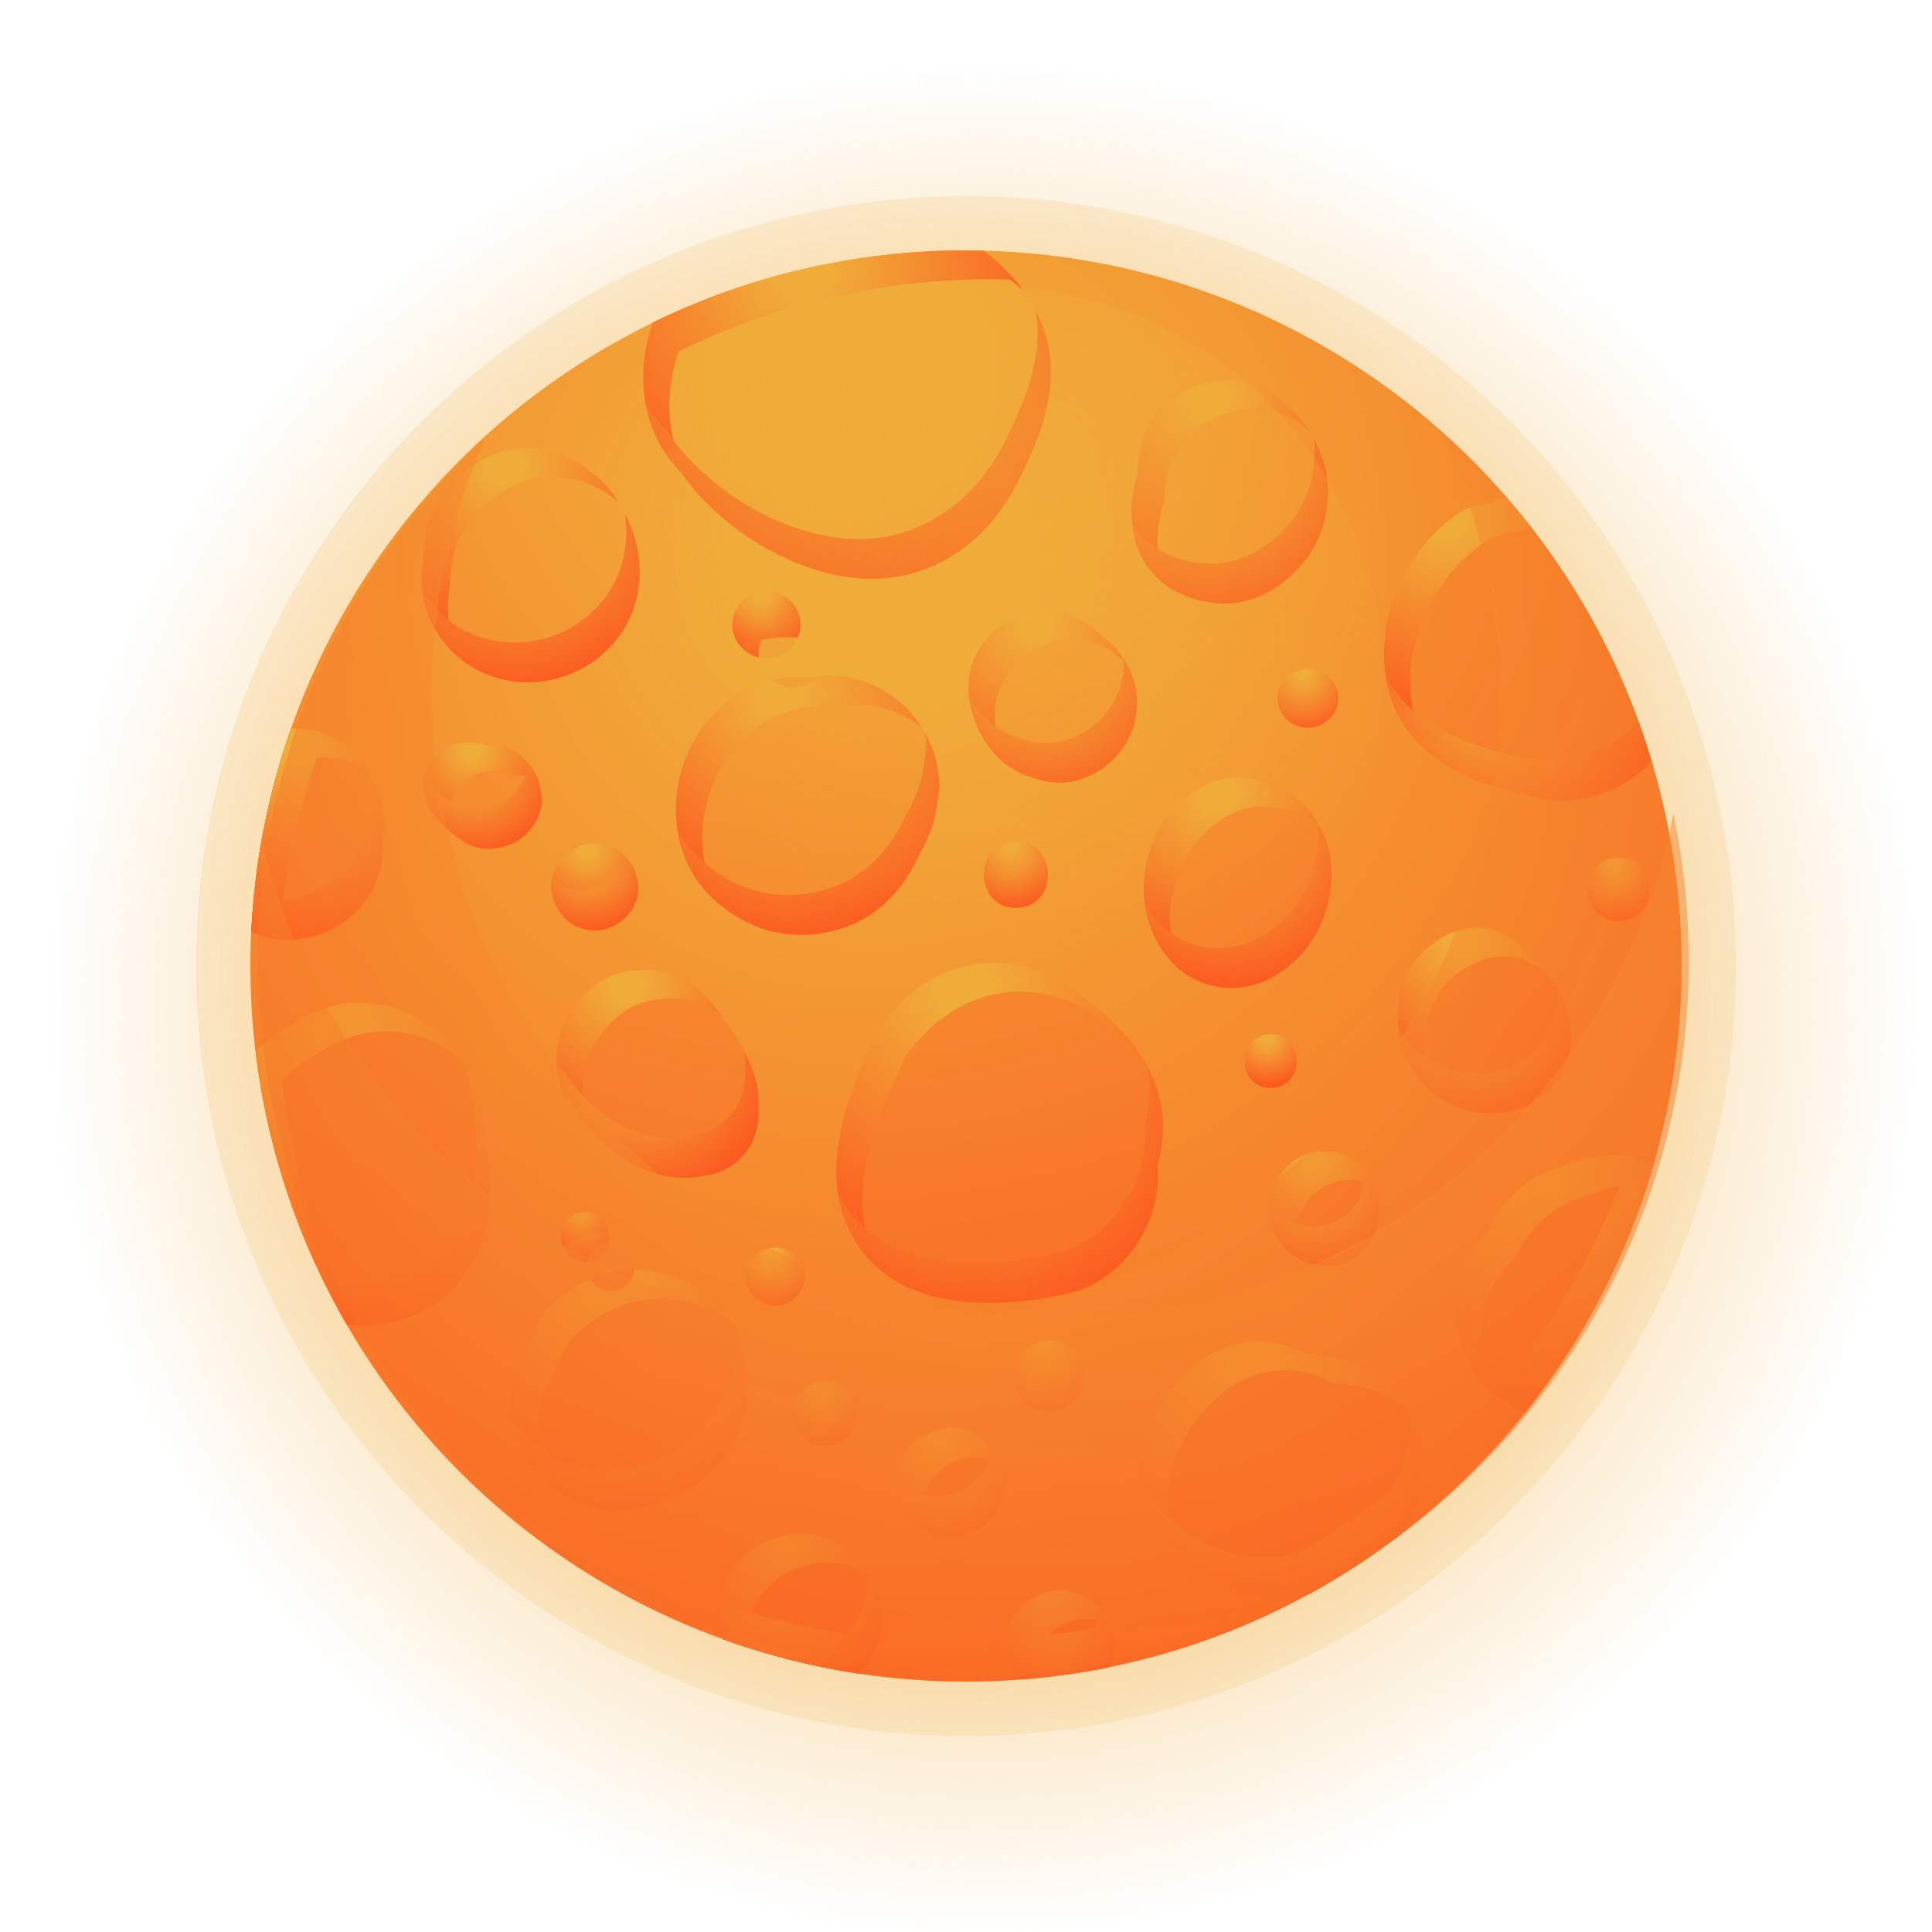 <?xml version="1.0" encoding="UTF-8"?>
<svg xmlns="http://www.w3.org/2000/svg" xmlns:xlink="http://www.w3.org/1999/xlink" viewBox="0 0 259.23 259.23">
  <defs>
    <radialGradient id="radial-gradient" cx="132" cy="134.2" fx="132" fy="134.2" r="147.26" gradientUnits="userSpaceOnUse">
      <stop offset=".08" stop-color="#f0ac39"/>
      <stop offset=".85" stop-color="#f0ac39" stop-opacity="0"/>
    </radialGradient>
    <radialGradient id="radial-gradient-2" cx="126.93" cy="128.69" fx="126.93" fy="128.69" r="166.21" gradientTransform="translate(237.1 -18.87) rotate(80.9)" xlink:href="#radial-gradient"/>
    <radialGradient id="radial-gradient-3" cx="117.13" cy="74.66" fx="117.13" fy="74.66" r="217.19" gradientUnits="userSpaceOnUse">
      <stop offset=".08" stop-color="#f0ac39"/>
      <stop offset="1" stop-color="#ff491b"/>
    </radialGradient>
    <radialGradient id="radial-gradient-4" cx="113.11" cy="49.47" fx="113.11" fy="49.47" r="200.26" xlink:href="#radial-gradient-3"/>
    <radialGradient id="radial-gradient-5" cx="140.02" cy="180.59" fx="140.02" fy="180.59" r="9.84" xlink:href="#radial-gradient-3"/>
    <radialGradient id="radial-gradient-6" cx="84.01" cy="132.08" fx="84.01" fy="132.08" r="24.55" xlink:href="#radial-gradient-3"/>
    <radialGradient id="radial-gradient-7" cx="102.11" cy="80.05" fx="102.11" fy="80.05" r="9.42" xlink:href="#radial-gradient-3"/>
    <radialGradient id="radial-gradient-8" cx="135.64" cy="113.66" fx="135.64" fy="113.66" r="9.16" xlink:href="#radial-gradient-3"/>
    <radialGradient id="radial-gradient-9" cx="129.19" cy="132.64" fx="129.19" fy="132.64" r="43.18" xlink:href="#radial-gradient-3"/>
    <radialGradient id="radial-gradient-10" cx="78.75" cy="114.11" fx="78.75" fy="114.11" r="11.88" xlink:href="#radial-gradient-3"/>
    <radialGradient id="radial-gradient-11" cx="110.02" cy="186.04" fx="110.02" fy="186.04" r="8.98" xlink:href="#radial-gradient-3"/>
    <radialGradient id="radial-gradient-12" cx="104.6" cy="93.19" fx="104.6" fy="93.19" r="33.05" xlink:href="#radial-gradient-3"/>
    <radialGradient id="radial-gradient-13" cx="103.42" cy="168" fx="103.42" fy="168" r="8.18" xlink:href="#radial-gradient-3"/>
    <radialGradient id="radial-gradient-14" cx="196.31" cy="126.33" fx="196.31" fy="126.33" r="23.24" xlink:href="#radial-gradient-3"/>
    <radialGradient id="radial-gradient-15" cx="184.36" cy="195.21" fx="184.36" fy="195.21" r=".15" xlink:href="#radial-gradient-3"/>
    <radialGradient id="radial-gradient-16" cx="207.96" cy="131.27" fx="207.96" fy="131.27" r="0" xlink:href="#radial-gradient-3"/>
    <radialGradient id="radial-gradient-17" cx="77.97" cy="163.23" fx="77.97" fy="163.23" r="6.92" xlink:href="#radial-gradient-3"/>
    <radialGradient id="radial-gradient-18" cx="63.3" cy="100.66" fx="63.3" fy="100.66" r="14.02" xlink:href="#radial-gradient-3"/>
    <radialGradient id="radial-gradient-19" cx="193.99" cy="69.49" fx="193.99" fy="69.49" r="32.52" xlink:href="#radial-gradient-3"/>
    <radialGradient id="radial-gradient-20" cx="216.53" cy="115.78" fx="216.53" fy="115.78" r="8.79" xlink:href="#radial-gradient-3"/>
    <radialGradient id="radial-gradient-21" cx="176.25" cy="155.64" fx="176.25" fy="155.64" r="15.11" xlink:href="#radial-gradient-3"/>
    <radialGradient id="radial-gradient-22" cx="81.08" cy="172.8" fx="81.08" fy="172.8" r="30.56" xlink:href="#radial-gradient-3"/>
    <radialGradient id="radial-gradient-23" cx="105.11" cy="207.04" fx="105.11" fy="207.04" r="17.72" xlink:href="#radial-gradient-3"/>
    <radialGradient id="radial-gradient-24" cx="45.73" cy="138.12" fx="45.73" fy="138.12" r="41.32" xlink:href="#radial-gradient-3"/>
    <radialGradient id="radial-gradient-25" cx="40.25" cy="100.11" fx="40.25" fy="100.11" r="26.59" xlink:href="#radial-gradient-3"/>
    <radialGradient id="radial-gradient-26" cx="126.13" cy="192.73" fx="126.13" fy="192.73" r="14.57" xlink:href="#radial-gradient-3"/>
    <radialGradient id="radial-gradient-27" cx="206.53" cy="157.66" fx="206.53" fy="157.66" r="32.5" xlink:href="#radial-gradient-3"/>
    <radialGradient id="radial-gradient-28" cx="168.13" cy="182.47" fx="168.13" fy="182.47" r="33.11" xlink:href="#radial-gradient-3"/>
    <radialGradient id="radial-gradient-29" cx="140.87" cy="214.35" fx="140.87" fy="214.35" r="13.16" xlink:href="#radial-gradient-3"/>
    <radialGradient id="radial-gradient-30" cx="67.68" cy="62.48" fx="67.68" fy="62.48" r="29.32" xlink:href="#radial-gradient-3"/>
    <radialGradient id="radial-gradient-31" cx="48.38" cy="101.48" fx="48.38" fy="101.48" r="2.08" xlink:href="#radial-gradient-3"/>
    <radialGradient id="radial-gradient-32" cx="161.86" cy="53.32" fx="161.86" fy="53.32" r="28.03" xlink:href="#radial-gradient-3"/>
    <radialGradient id="radial-gradient-33" cx="138.85" cy="83.82" fx="138.85" fy="83.82" r="21.9" xlink:href="#radial-gradient-3"/>
    <radialGradient id="radial-gradient-34" cx="174.85" cy="90.37" fx="174.85" fy="90.37" r="8.34" xlink:href="#radial-gradient-3"/>
    <radialGradient id="radial-gradient-35" cx="169.96" cy="139.34" fx="169.96" fy="139.34" r="7.5" xlink:href="#radial-gradient-3"/>
    <radialGradient id="radial-gradient-36" cx="107.84" cy="36.49" fx="107.84" fy="36.49" r="42.13" xlink:href="#radial-gradient-3"/>
    <radialGradient id="radial-gradient-37" cx="47.62" cy="101.16" fx="47.62" fy="101.16" r=".16" xlink:href="#radial-gradient-3"/>
    <radialGradient id="radial-gradient-38" cx="163.36" cy="106.5" fx="163.36" fy="106.5" r="26.82" xlink:href="#radial-gradient-3"/>
    <radialGradient id="radial-gradient-39" cx="86.12" cy="142.46" fx="86.12" fy="142.46" r="21.39" xlink:href="#radial-gradient-3"/>
    <radialGradient id="radial-gradient-40" cx="78.88" cy="115.64" fx="78.88" fy="115.64" r="11.06" xlink:href="#radial-gradient-3"/>
    <radialGradient id="radial-gradient-41" cx="77.94" cy="163.13" fx="77.94" fy="163.13" r="5.34" xlink:href="#radial-gradient-3"/>
    <radialGradient id="radial-gradient-42" cx="110.03" cy="186.57" fx="110.03" fy="186.57" r="8.61" xlink:href="#radial-gradient-3"/>
    <radialGradient id="radial-gradient-43" cx="63.55" cy="103.39" fx="63.55" fy="103.39" r="13.5" xlink:href="#radial-gradient-3"/>
    <radialGradient id="radial-gradient-44" cx="105.76" cy="100.64" fx="105.76" fy="100.64" r="31.05" xlink:href="#radial-gradient-3"/>
    <radialGradient id="radial-gradient-45" cx="103.44" cy="168.36" fx="103.44" fy="168.36" r="7.94" xlink:href="#radial-gradient-3"/>
    <radialGradient id="radial-gradient-46" cx="135.65" cy="114.23" fx="135.65" fy="114.23" r="8.76" xlink:href="#radial-gradient-3"/>
    <radialGradient id="radial-gradient-47" cx="201.02" cy="92.2" fx="201.02" fy="92.2" r="24.79" xlink:href="#radial-gradient-3"/>
    <radialGradient id="radial-gradient-48" cx="179.07" cy="186.02" fx="179.07" fy="186.02" r=".15" xlink:href="#radial-gradient-3"/>
    <radialGradient id="radial-gradient-49" cx="216.54" cy="116.26" fx="216.54" fy="116.26" r="8.45" xlink:href="#radial-gradient-3"/>
    <radialGradient id="radial-gradient-50" cx="68.98" cy="70.79" fx="68.98" fy="70.79" r="25.9" xlink:href="#radial-gradient-3"/>
    <radialGradient id="radial-gradient-51" cx="164.18" cy="112.14" fx="164.18" fy="112.14" r="24.25" xlink:href="#radial-gradient-3"/>
    <radialGradient id="radial-gradient-52" cx="102.13" cy="80.63" fx="102.13" fy="80.63" r="7.77" xlink:href="#radial-gradient-3"/>
    <radialGradient id="radial-gradient-53" cx="139.56" cy="89.76" fx="139.56" fy="89.76" r="19.42" xlink:href="#radial-gradient-3"/>
    <radialGradient id="radial-gradient-54" cx="109.54" cy="44.69" fx="109.54" fy="44.69" r="44.14" xlink:href="#radial-gradient-3"/>
    <radialGradient id="radial-gradient-55" cx="141.12" cy="216.72" fx="141.12" fy="216.72" r="11.61" xlink:href="#radial-gradient-3"/>
    <radialGradient id="radial-gradient-56" cx="130.83" cy="145.88" fx="130.83" fy="145.88" r="37.18" xlink:href="#radial-gradient-3"/>
    <radialGradient id="radial-gradient-57" cx="140.04" cy="181.33" fx="140.04" fy="181.33" r="9.37" xlink:href="#radial-gradient-3"/>
    <radialGradient id="radial-gradient-58" cx="169.28" cy="191.67" fx="169.28" fy="191.67" r="30.31" xlink:href="#radial-gradient-3"/>
    <radialGradient id="radial-gradient-59" cx="206.63" cy="158.02" fx="206.63" fy="158.02" r="33.91" xlink:href="#radial-gradient-3"/>
    <radialGradient id="radial-gradient-60" cx="197.41" cy="133.85" fx="197.41" fy="133.85" r="19.84" xlink:href="#radial-gradient-3"/>
    <radialGradient id="radial-gradient-61" cx="126.36" cy="195.17" fx="126.36" fy="195.17" r="13.49" xlink:href="#radial-gradient-3"/>
    <radialGradient id="radial-gradient-62" cx="105.69" cy="211.74" fx="105.69" fy="211.74" r="17.47" xlink:href="#radial-gradient-3"/>
    <radialGradient id="radial-gradient-63" cx="169.96" cy="139.53" fx="169.96" fy="139.53" r="7.34" xlink:href="#radial-gradient-3"/>
    <radialGradient id="radial-gradient-64" cx="176.56" cy="158.25" fx="176.56" fy="158.25" r="13.95" xlink:href="#radial-gradient-3"/>
    <radialGradient id="radial-gradient-65" cx="163.02" cy="60.65" fx="163.02" fy="60.65" r="24.58" xlink:href="#radial-gradient-3"/>
    <radialGradient id="radial-gradient-66" cx="174.85" cy="90.81" fx="174.85" fy="90.81" r="8.02" xlink:href="#radial-gradient-3"/>
    <radialGradient id="radial-gradient-67" cx="82.12" cy="179.89" fx="82.12" fy="179.89" r="28.24" xlink:href="#radial-gradient-3"/>
    <radialGradient id="radial-gradient-68" cx="41.22" cy="105.95" fx="41.22" fy="105.95" r="21.94" xlink:href="#radial-gradient-3"/>
    <radialGradient id="radial-gradient-69" cx="49.53" cy="146.83" fx="49.53" fy="146.83" r="33.91" xlink:href="#radial-gradient-3"/>
    <radialGradient id="radial-gradient-70" cy="93.49" fy="93.49" r="199.74" xlink:href="#radial-gradient-3"/>
    <radialGradient id="radial-gradient-71" cx="-423.83" cy="400.3" fx="-423.83" fy="400.3" r="199.73" gradientTransform="translate(721.37 25.51) rotate(36.77)" xlink:href="#radial-gradient-3"/>
    <radialGradient id="radial-gradient-72" cx="140.48" cy="62.28" fx="140.48" fy="62.28" r="75.17" gradientTransform="translate(103.41 -67.14) rotate(45)" gradientUnits="userSpaceOnUse">
      <stop offset=".08" stop-color="#f0ac39"/>
      <stop offset=".86" stop-color="#f0ac39" stop-opacity="0"/>
    </radialGradient>
  </defs>
  <g style="isolation: isolate;">
    <g id="Ebene_2" data-name="Ebene 2">
      <g id="Ebene_1-2" data-name="Ebene 1">
        <g>
          <circle cx="129.62" cy="129.62" r="129.62" style="fill: url(#radial-gradient); mix-blend-mode: screen;"/>
          <circle cx="129.62" cy="129.62" r="103.32" transform="translate(-18.87 237.1) rotate(-80.9)" style="fill: url(#radial-gradient-2); mix-blend-mode: screen; opacity: .5;"/>
          <circle cx="129.62" cy="129.62" r="96.01" style="fill: url(#radial-gradient-3);"/>
          <path d="M144.19,181.15c1.52,1.39,1.7,3.88.72,5.6-.05.09-.1.17-.15.26-1.49,2.65-5.28,3.06-7.39.95-2.11-2.11-1.7-5.9.95-7.39.09-.05.17-.1.26-.15,1.85-1.04,4.07-.69,5.6.72ZM94.5,97.31c-5.17,6.69-5.31,17.1,1.11,23.19,3.89,3.69,8.79,5.51,14.15,4.79,3.79-.51,7.19-2.1,9.86-4.95,1.41-1.51,2.51-3.14,3.38-4.97.21-.44.44-.86.67-1.28.46-.83.43-.78,1.03-2.21.87-2.06,1.05-3.93,1.35-6.14,0-2.74-.7-5.3-2.07-7.66-1.35-2.28-3.17-4.1-5.45-5.45-3.23-1.89-6.63-2.33-9.98-1.75-1.85-.13-3.74.05-5.45.46-3.65.89-6.38,3.1-8.61,5.98ZM67.61,100.33c-.58-.1-1.17-.17-1.76-.24-.07-.02-.19-.04-.42-.09-.32-.07-.63-.16-.95-.22-1.22-.24-2.2-.15-3.45.04-1.27.2-2.83,1.52-3.41,2.63-.73,1.38-.96,2.87-.58,4.4.65,2.55,3.1,4.71,5.24,6.11,2.58,1.68,6.24.98,8.37-1.08.68-.66,1.18-1.41,1.55-2.27.3-.72.5-1.49.51-2.29,0-.55-.42-3.59-.03-.33-.19-1.58-.48-2.88-1.48-4.18-.85-1.1-2.17-2.23-3.59-2.47ZM75.83,200.61c2.13,1.24,5.11,2.05,7.58,2,7.71-.17,14.69-5.46,16.52-13.05,1.58-6.57-.82-13.66-6.86-17.12-2.45-1.4-5.32-2.13-8.15-2.05-1.35.04-2.98.26-4.28.66-2.53.77-4.37,2.11-6.41,3.79-1.5,1.24-2.72,3.42-3.43,5.66-1.07,1.75-1.72,3.6-2,5.71-.57,4.24.51,8.78,3.7,11.86.98.94,2.16,1.86,3.34,2.54ZM79.79,113.17c-3.05,0-5.98,2.68-5.84,5.84.14,3.16,2.56,5.84,5.84,5.84,3.05,0,5.98-2.68,5.84-5.84-.14-3.16-2.56-5.84-5.84-5.84ZM78.48,169.34c4.28,0,4.29-6.66,0-6.66s-4.29,6.66,0,6.66ZM80.54,131.67c-4.95,3.19-7.91,10.59-4.18,15.94,1.03,1.48,2.14,2.91,3.27,4.32,1.18,1.48,2.74,2.57,4.29,3.64,2.92,2.01,7.03,3.03,10.59,2.16,2.14-.26,4.12-1.25,5.57-3.13.99-1.28,1.41-2.53,1.62-4.08.08-.57.09-1.1.06-1.61.35-4.42-1.93-8.54-4.69-12.22.29.37.58.75.86,1.12-.5-.64-.98-1.3-1.44-1.97-1.77-2.53-3.9-4.51-6.96-5.35-2.79-.77-6.5-.42-8.98,1.17ZM63.48,146.01c-2.55-7.51-9.3-12.4-17.34-11.32-2.57.35-5.12,1.42-7.31,3.01-.21.1-.42.17-.63.29-1.5.86-2.77,1.93-3.88,3.13,1.58,13.22,5.84,25.61,12.23,36.62,6.66.81,13.46-2.15,16.99-8.59,3.54-6.45,2.23-16.41-.06-23.13ZM102.78,174.92c.1.03.2.06.3.09,2.43.76,4.91-1.29,4.91-3.74s-2.49-4.5-4.91-3.74c-.1.03-.2.06-.3.09-3.59,1.13-3.6,6.17,0,7.3ZM209.76,156.46c-4.03,1.08-7.28,3.36-9.47,7.5-.19.35-.36.72-.55,1.08-.03.02-.05.04-.08.07-5.62,4.96-5.49,14.18-1.18,19.77,1.55,2,3.71,3.62,6.12,4.67,7.78-9.73,13.71-21,17.25-33.29-3.82-2.03-8.07-1.43-12.1.21ZM91.44,63.42c3.12,4.59,7.91,8.38,12.36,10.69,7.2,3.73,15.4,5.18,22.87,1.11,4.49-2.44,7.88-6.37,10.1-10.93,2.23-4.6,4.17-9.05,4.24-14.22.09-6.83-3.78-12.52-9.01-16.41-.79-.02-1.58-.06-2.38-.06-15.07,0-29.33,3.48-42.02,9.67-2.47,6.74-1.53,14.85,3.84,20.15ZM210.35,135.96c-.08-.19-.16-.37-.24-.56,1.01,2.91.95,5.98-.7,8.8-1.9,3.24-5.29,5.04-8.99,5.16-3.94.12-7.65-1.6-10.05-4.7-1.86-2.41-2.94-5.25-2.8-8.35.14-3.19,1.06-6.42,3.44-8.67,1.43-1.36,3.21-2.4,5.12-2.92,3.14-.85,6.74.38,8.68,3,.1.09.21.17.3.27.27.28.49.56.71.84.36.35.75.69,1.1,1.06,1.57,1.65,2.5,3.13,3.18,5.3.08.26.14.52.25.78ZM204.45,127.41h0s0,0,0,0ZM153.82,142.8c-2.05-3.76-5.9-7.03-9.25-9.62-6.68-5.16-15.28-5.36-21.98-.18-.94.73-1.76,1.55-2.51,2.42-1.36,1.23-2.42,2.76-3,4.54-1.09,2.11-1.96,4.37-2.77,6.63-1.69,4.71-2.86,10.38-1.52,15.26,3.87,14.05,19.18,14.35,30.73,11.64,7.32-1.72,12.58-9.72,11.78-17.14,1.27-4.27,1.05-8.91-1.48-13.55ZM186.46,93c2.63,8.92,11.18,12.08,19.36,13.96,6.21,1.43,12.06-.73,15.79-4.83-3.96-13.26-10.7-25.31-19.56-35.49-.63.23-1.24.5-1.8.85-1.68.09-3.34.57-4.83,1.6-7.25,5-11.53,15.22-8.96,23.92ZM217.18,115.08c-5.47,0-5.48,8.5,0,8.5s5.48-8.5,0-8.5ZM105.08,87.75c.08-.05.16-.1.24-.15,2.82-1.69,2.82-5.84,0-7.53-.08-.05-.16-.1-.24-.15-2.96-1.77-6.82.51-6.82,3.91s3.86,5.69,6.82,3.91ZM115.17,224.54c1.9-1.9,3.34-5.03,3.22-7.77-.13-2.84-1.06-5.79-3.22-7.77-2.15-1.97-4.79-3.22-7.77-3.22-2.82,0-5.77,1.22-7.77,3.22-1.9,1.9-3.34,5.03-3.22,7.77.05,1.06.25,2.12.55,3.16,5.82,2.11,11.91,3.67,18.19,4.62,0,0,0,0,0,0ZM38.94,126.13c6.86-.31,12.36-5.48,12.48-12.48.04-2.12.24-3.61-.31-5.89-.61-2.51-1.85-4.45-3.43-6.47-2.26-2.44-5.32-3.77-8.66-3.48-3.01,8.58-4.85,17.7-5.3,27.2,1.61.78,3.39,1.21,5.22,1.13ZM48.89,102.8c-.37-.54-.77-1.03-1.2-1.5.54.7,1.09,1.41,1.63,2.11-.15-.2-.29-.4-.43-.61ZM47.57,101.15s.07.1.11.14c0,0,.01.01.02.02-.04-.05-.08-.11-.12-.16ZM57.34,70.62c-.27,1.2-.43,2.49-.46,3.79-.37,2.26-.46,4.55.16,6.79.98,3.56,3.46,6.73,6.68,8.53,6.94,3.88,16.02,1.36,20.07-5.44,3.13-5.25,2.56-12.09-.95-16.99-.88-1.63-2.08-2.93-3.6-3.92-.78-.72-1.66-1.28-2.6-1.73-3.52-1.94-7.96-2.12-11.9.05-.12.07-.23.16-.36.23-.22.12-.44.23-.65.36-2.98,1.92-5.6,4.78-6.41,8.34ZM188.19,205.67c-3.91,3.02-8.05,5.75-12.41,8.14-3.12.62-6.52.53-9.5-.37-5.3-1.6-9.57-5.3-11.73-10.4-2.26-5.36-1.37-10.76,1.68-15.3-.06.07-.11.15-.17.22.06-.08.12-.16.18-.24.56-.83,1.17-1.65,1.87-2.42-.15.2-.31.4-.46.59,1.3-1.59,2.67-2.95,4.61-4.09,4.1-2.4,8.88-2.41,13.02-.14.11.01.23.03.34.04,2.14.04,4.36.61,6.12,1.35,2.47,1.04,4.37,2.5,6,4.62,2.02,2.61,3.22,5.75,3.22,9.1,0,2.67-.9,5.21-2.05,7.58-.21.44-.46.88-.74,1.31ZM180.87,191.5c0-.05-.01-.11-.02-.16,0,0,0,0,0,0,0,.05.02.1.02.16ZM149.45,220.57c-.18-3.91-3.17-7.21-7.21-7.21-3.77,0-7.38,3.32-7.21,7.21.08,1.81.79,3.47,1.9,4.76,4-.3,7.93-.82,11.78-1.6.5-.96.79-2.03.74-3.16ZM134.65,200.81c.37-1.26.37-2.6,0-3.86-1.08-3.71-5.12-6.2-8.94-5.07-.12.04-.24.07-.36.11-2.91.86-5.39,3.74-5.25,6.9.14,3.2,2.13,5.97,5.25,6.9.12.04.24.07.36.11,3.8,1.13,7.86-1.36,8.94-5.07ZM162.3,132.17c4.15,1.14,7.97-.22,11.12-2.94,5.15-4.47,6.95-13.04,3.32-18.96-3.16-5.16-10.85-7.96-16.23-4.26-3.33,2.3-5.44,5.09-6.48,9.04-.8,3.06-.79,6.16.29,9.14,1.39,3.83,3.9,6.86,7.98,7.98ZM173.89,90.03c-1.41.59-2.54,2.07-2.47,3.66.16,3.53,4.22,5.2,6.85,2.84.06-.05.12-.1.17-.16,1.47-1.32,1.46-4.04,0-5.36-.06-.05-.12-.1-.17-.16-1.22-1.09-2.85-1.48-4.38-.83ZM148.24,85.69c-.22-.2-.44-.4-.64-.63-.7-.54-1.4-1.08-2.1-1.62-1.19-.76-2.47-1.17-3.85-1.23-2.21-.3-4.67-.01-6.6,1.23-1.5.97-2.75,2.22-3.71,3.71-1.45,2.25-1.68,5.45-1.04,7.98.84,3.36,3.09,6.86,6.28,8.43,2.48,1.22,5.47,1.97,8.22,1.08,2.25-.73,4.09-1.95,5.54-3.82,3.28-4.25,2.85-10.11-.83-14.01-.38-.41-.82-.76-1.27-1.11ZM170.5,52.67c-3.46-2.35-8.54-2.04-12.02,0-.06.04-.12.07-.19.11-3.95,2.31-5.72,6.4-5.59,10.67-.53,1.41-.77,2.98-.89,4.38-.04.51-.04,1.01,0,1.52.06.64.13,1.24.24,1.83,0,.09.03.17.04.25h0c.43,3.2,2.65,6.21,5.39,7.77,1.97,1.12,4.22,1.66,6.46,1.78,4.8.25,9.56-3.07,12.01-7,2.11-3.39,2.82-7.85,1.73-11.73-1.18-4.2-3.65-7.18-7.19-9.59ZM110.69,194.02c5.59,0,5.6-8.69,0-8.69s-5.6,8.69,0,8.69ZM170.51,145.95c4.64,0,4.65-7.21,0-7.21s-4.65,7.21,0,7.21ZM176.39,169.71c3.86.86,7.47-1.4,8.28-5.11.15-.71.35-.97.37-2.21.01-1.15-.23-2.02-.6-2.94.07.17.14.34.22.51-.22-.69-.52-1.49-.9-2.11-2.43-3.98-7.68-4.51-11.04-1.42-2.11,1.94-2.86,5.21-2.07,7.9.78,2.64,3.03,4.77,5.73,5.38ZM136.32,121.8c5.71,0,5.72-8.87,0-8.87s-5.72,8.87,0,8.87Z" style="fill: url(#radial-gradient-4); mix-blend-mode: multiply;"/>
          <g style="mix-blend-mode: screen;">
            <path d="M141.84,184.43c.09-.05.17-.1.26-.15,1.07-.6,2.27-.73,3.38-.46-.11-1.01-.53-1.99-1.3-2.68-1.53-1.41-3.75-1.76-5.6-.72-.09.05-.17.1-.26.15-2.65,1.49-3.06,5.28-.95,7.39.63.63,1.41,1,2.23,1.19-.24-1.82.52-3.75,2.24-4.72Z" style="fill: url(#radial-gradient-5); mix-blend-mode: multiply;"/>
            <path d="M79.63,151.93c.61.77,1.33,1.43,2.09,2.04-.63-.82-1.25-1.65-1.85-2.5-3.73-5.34-.77-12.74,4.18-15.94,2.47-1.6,6.19-1.94,8.98-1.17,1.44.4,2.66,1.06,3.75,1.91-.1-.14-.21-.27-.3-.41-1.77-2.53-3.9-4.51-6.96-5.35-2.79-.77-6.5-.42-8.98,1.17-4.95,3.19-7.91,10.59-4.18,15.94,1.03,1.48,2.14,2.91,3.27,4.32Z" style="fill: url(#radial-gradient-6); mix-blend-mode: multiply;"/>
            <path d="M101.85,88.22c-.02-.18-.07-.34-.07-.52,0-2.95,2.9-5.05,5.6-4.4-.15-1.27-.82-2.48-2.05-3.23-.08-.05-.16-.1-.24-.15-2.96-1.77-6.82.51-6.82,3.91,0,2.21,1.63,3.93,3.59,4.39Z" style="fill: url(#radial-gradient-7); mix-blend-mode: multiply;"/>
            <path d="M135.59,121.73c-.23-2.37,1.17-4.94,4.25-4.94.26,0,.5.04.73.07-.2-2.04-1.6-3.94-4.25-3.94-5.45,0-5.69,8.06-.73,8.8Z" style="fill: url(#radial-gradient-8); mix-blend-mode: multiply;"/>
            <path d="M117.82,150.44c.81-2.26,1.68-4.51,2.77-6.63.58-1.77,1.64-3.31,3-4.54.75-.87,1.57-1.69,2.51-2.42,6.7-5.18,15.3-4.98,21.98.18,1.43,1.11,2.95,2.34,4.39,3.68-2.15-2.9-5.18-5.45-7.9-7.55-6.68-5.16-15.28-5.36-21.98-.18-.94.73-1.76,1.55-2.51,2.42-1.36,1.23-2.42,2.76-3,4.54-1.09,2.11-1.96,4.37-2.77,6.63-1.69,4.71-2.86,10.38-1.52,15.26,1.09,3.97,3.12,6.81,5.69,8.82-.91-1.43-1.66-3.06-2.18-4.96-1.34-4.88-.17-10.56,1.52-15.26Z" style="fill: url(#radial-gradient-9); mix-blend-mode: multiply;"/>
            <path d="M77.76,124.45c-.16-.51-.27-1.03-.3-1.58-.14-3.15,2.78-5.84,5.84-5.84.73,0,1.4.15,2.03.39-.74-2.42-2.84-4.25-5.54-4.25-3.05,0-5.98,2.68-5.84,5.84.11,2.46,1.61,4.61,3.81,5.45Z" style="fill: url(#radial-gradient-10); mix-blend-mode: multiply;"/>
            <path d="M110.03,193.95c-.19-2.3,1.19-4.76,4.16-4.76.23,0,.44.04.65.06-.17-2.02-1.54-3.93-4.16-3.93-5.36,0-5.58,7.96-.65,8.62Z" style="fill: url(#radial-gradient-11); mix-blend-mode: multiply;"/>
            <path d="M95.61,120.5c.38.36.77.68,1.17,1.01-3.92-6.13-3.2-14.6,1.23-20.33,2.23-2.88,4.95-5.09,8.61-5.98,1.71-.41,3.6-.6,5.45-.46,3.36-.58,6.76-.14,9.98,1.75.56.33,1.09.69,1.59,1.08-1.31-2.04-3-3.7-5.11-4.94-2.83-1.66-5.8-2.2-8.76-1.91-.27.28-.58.54-.94.76-.08.05-.16.1-.24.15-1.67,1-3.61.68-5-.38-.16.03-.33.06-.49.1-3.65.89-6.38,3.1-8.61,5.98-5.17,6.69-5.31,17.1,1.11,23.19Z" style="fill: url(#radial-gradient-12); mix-blend-mode: multiply;"/>
            <path d="M106.29,171.48c.1-.03.2-.06.3-.09.47-.15.94-.16,1.4-.11,0,0,0,0,0,0,0-2.45-2.49-4.51-4.91-3.75-.1.03-.2.06-.3.09-3.59,1.13-3.6,6.17,0,7.3.1.03.2.06.3.09.17.05.34.06.52.09.01-1.53.91-3.06,2.69-3.62Z" style="fill: url(#radial-gradient-13); mix-blend-mode: multiply;"/>
            <path d="M194.53,131.5c1.43-1.36,3.21-2.4,5.12-2.92,3.13-.85,6.71.37,8.65,2.98-.4-.56-.84-1.11-1.38-1.68-.35-.37-.73-.7-1.1-1.06-.21-.28-.44-.56-.71-.84-.09-.1-.21-.17-.3-.27-1.94-2.62-5.53-3.85-8.68-3-1.91.52-3.69,1.56-5.12,2.92-2.38,2.25-3.31,5.48-3.44,8.67-.13,3.1.94,5.94,2.8,8.35.74.96,1.62,1.77,2.58,2.45-1.26-2.08-1.98-4.42-1.87-6.94.14-3.19,1.06-6.42,3.44-8.67ZM204.45,127.41h0,0s0,0,0,0Z" style="fill: url(#radial-gradient-14); mix-blend-mode: multiply;"/>
            <path d="M184.35,195.2s0,0,0,0c0,.05.02.1.02.16,0-.05-.01-.11-.02-.16Z" style="fill: url(#radial-gradient-15); mix-blend-mode: multiply;"/>
            <polygon points="207.96 131.27 207.96 131.27 207.96 131.27 207.96 131.27" style="fill: url(#radial-gradient-16); mix-blend-mode: multiply;"/>
            <path d="M81.64,166.58c.27-1.83-.78-3.9-3.17-3.9-4.28,0-4.29,6.66,0,6.66.12,0,.23-.02.34-.03.2-1.36,1.15-2.57,2.83-2.73Z" style="fill: url(#radial-gradient-17); mix-blend-mode: multiply;"/>
            <path d="M57.62,102.44c-.73,1.38-.96,2.87-.58,4.4.53,2.1,2.29,3.93,4.09,5.29-.25-.46-.46-.94-.58-1.43-.39-1.53-.15-3.03.58-4.4.58-1.1,2.15-2.43,3.41-2.63,1.25-.2,2.23-.28,3.45-.04.32.06.63.16.95.22.23.05.35.07.42.09.59.07,1.18.14,1.76.24.34.06.68.18,1.01.33-.22-.59-.5-1.15-.94-1.72-.85-1.1-2.17-2.23-3.59-2.47-.58-.1-1.17-.17-1.76-.24-.07-.02-.19-.04-.42-.09-.32-.07-.63-.16-.95-.22-1.22-.24-2.2-.15-3.45.04-1.27.2-2.83,1.52-3.41,2.63Z" style="fill: url(#radial-gradient-18); mix-blend-mode: multiply;"/>
            <path d="M191.91,101.09c-.81-1.25-1.47-2.64-1.94-4.23-2.57-8.7,1.71-18.92,8.96-23.92,1.49-1.03,3.15-1.51,4.83-1.6.49-.3,1.02-.53,1.56-.74-1.05-1.35-2.14-2.67-3.27-3.96-.63.23-1.24.5-1.8.85-1.68.09-3.34.57-4.83,1.6-7.25,5-11.53,15.22-8.96,23.92,1.03,3.49,2.98,6.09,5.45,8.09Z" style="fill: url(#radial-gradient-19); mix-blend-mode: multiply;"/>
            <path d="M220.69,118.95c.2,0,.38.03.57.06-.14-2.01-1.48-3.92-4.08-3.92-5.27,0-5.46,7.87-.57,8.45-.15-2.23,1.2-4.59,4.08-4.59Z" style="fill: url(#radial-gradient-20); mix-blend-mode: multiply;"/>
            <path d="M172.73,156.43c-2.11,1.94-2.86,5.21-2.07,7.9.58,1.98,2,3.67,3.81,4.65-.11-.26-.21-.52-.29-.79-.79-2.7-.04-5.97,2.07-7.9,2.32-2.13,5.53-2.5,8.1-1.24-.17-.43-.35-.84-.57-1.2-2.43-3.98-7.68-4.51-11.04-1.42Z" style="fill: url(#radial-gradient-21); mix-blend-mode: multiply;"/>
            <path d="M72.3,190.08c.28-2.11.93-3.97,2-5.71.71-2.23,1.93-4.42,3.43-5.66,2.04-1.68,3.89-3.03,6.41-3.79,1.3-.39,2.94-.62,4.28-.66,2.82-.07,5.69.65,8.15,2.05.56.32,1.05.7,1.55,1.08-1.21-1.98-2.89-3.7-5.06-4.94-2.39-1.37-5.16-2.07-7.91-2.04-.21,1.47-1.26,2.8-3.17,2.8-1.37,0-2.29-.68-2.79-1.6-1.83.79-3.35,1.9-4.98,3.24-1.5,1.24-2.72,3.42-3.43,5.66-1.07,1.75-1.72,3.6-2,5.71-.57,4.24.51,8.78,3.7,11.86.46.44.97.87,1.49,1.28-1.61-2.77-2.11-6.1-1.68-9.27Z" style="fill: url(#radial-gradient-22); mix-blend-mode: multiply;"/>
            <path d="M99.93,220.63c-.12-2.74,1.31-5.86,3.22-7.77,1.99-1.99,4.95-3.22,7.77-3.22,2.25,0,4.31.72,6.12,1.92-.48-.94-1.06-1.83-1.86-2.57-2.15-1.97-4.79-3.22-7.77-3.22-2.82,0-5.77,1.22-7.77,3.22-1.9,1.9-3.34,5.03-3.22,7.77.05,1.06.25,2.12.55,3.16.99.36,2,.68,3,1,0-.1-.03-.2-.03-.3Z" style="fill: url(#radial-gradient-23); mix-blend-mode: multiply;"/>
            <path d="M37.82,144.97c1.11-1.2,2.38-2.27,3.88-3.13.21-.12.42-.18.63-.29,2.2-1.59,4.74-2.66,7.31-3.01,4.48-.6,8.56.65,11.73,3.18-3.3-4.98-8.86-7.9-15.24-7.04-2.57.35-5.12,1.42-7.31,3.01-.21.1-.42.17-.63.29-1.5.86-2.77,1.93-3.88,3.13,1.58,13.22,5.84,25.61,12.23,36.62.48.06.96.05,1.44.07-5.24-10.04-8.75-21.1-10.16-32.83Z" style="fill: url(#radial-gradient-24); mix-blend-mode: multiply;"/>
            <path d="M42.53,101.67c2.43-.21,4.72.45,6.66,1.77-.46-.72-.96-1.43-1.51-2.15-2.26-2.44-5.32-3.77-8.66-3.48-3.01,8.58-4.85,17.7-5.3,27.2,1.16.56,2.41.93,3.7,1.07.65-8.49,2.4-16.67,5.12-24.4Z" style="fill: url(#radial-gradient-25); mix-blend-mode: multiply;"/>
            <path d="M123.61,202.74c-.14-3.16,2.34-6.03,5.25-6.9.12-.04.24-.07.36-.11,1.78-.53,3.61-.24,5.16.57-1.34-3.34-5.09-5.49-8.68-4.43-.12.04-.24.07-.36.11-2.91.86-5.39,3.74-5.25,6.9.12,2.77,1.64,5.22,4.07,6.43-.32-.8-.52-1.66-.56-2.57Z" style="fill: url(#radial-gradient-26); mix-blend-mode: multiply;"/>
            <path d="M203.17,168.97s.05-.04.08-.07c.18-.36.36-.73.55-1.08,2.19-4.14,5.45-6.42,9.47-7.5,2.55-1.03,5.19-1.65,7.76-1.45.28-.87.57-1.74.83-2.62-3.82-2.03-8.07-1.43-12.1.21-4.03,1.08-7.28,3.36-9.47,7.5-.19.35-.36.72-.55,1.08-.03.02-.05.04-.08.07-5.62,4.96-5.49,14.18-1.18,19.77.76.98,1.66,1.86,2.67,2.64-3.46-5.63-3.21-13.93,2.02-18.54Z" style="fill: url(#radial-gradient-27); mix-blend-mode: multiply;"/>
            <path d="M158.07,206.91c-2.26-5.36-1.37-10.76,1.68-15.3-.06.07-.11.15-.17.22.06-.08.12-.16.18-.24.56-.83,1.17-1.65,1.87-2.42-.15.2-.31.4-.46.59,1.3-1.59,2.67-2.95,4.61-4.09,4.1-2.4,8.88-2.41,13.02-.14.11.01.23.03.34.04,2.14.04,4.36.61,6.12,1.35,1.19.5,2.24,1.11,3.2,1.83-.23-.36-.44-.73-.71-1.07-1.64-2.12-3.54-3.58-6-4.62-1.76-.74-3.98-1.32-6.12-1.35-.11-.02-.23-.03-.34-.04-4.14-2.27-8.92-2.27-13.02.14-1.95,1.14-3.32,2.5-4.61,4.09.15-.2.31-.4.46-.59-.7.77-1.31,1.58-1.87,2.42-.06.08-.12.16-.18.24.06-.07.11-.15.17-.22-3.04,4.54-3.94,9.94-1.68,15.3,1.16,2.75,2.96,5.08,5.18,6.91-.64-.95-1.21-1.96-1.67-3.05Z" style="fill: url(#radial-gradient-28); mix-blend-mode: multiply;"/>
            <path d="M138.54,224.43c-.17-3.89,3.44-7.21,7.21-7.21,1.14,0,2.19.29,3.13.76-1.07-2.67-3.54-4.62-6.64-4.62-3.77,0-7.38,3.32-7.21,7.21.08,1.81.79,3.47,1.9,4.76.57-.04,1.13-.13,1.7-.18-.03-.24-.08-.47-.09-.72Z" style="fill: url(#radial-gradient-29); mix-blend-mode: multiply;"/>
            <path d="M62.15,88.67c-.7-1.13-1.24-2.34-1.59-3.61-.62-2.24-.53-4.53-.16-6.79.02-1.3.18-2.59.46-3.79.81-3.56,3.43-6.42,6.41-8.34.2-.13.43-.24.65-.36.12-.07.23-.16.36-.23,3.94-2.18,8.37-1.99,11.9-.05.94.45,1.82,1.01,2.6,1.73.03.02.06.05.09.07,0,0,0-.01,0-.01-.88-1.63-2.08-2.93-3.6-3.92-.78-.72-1.66-1.28-2.6-1.73-3.52-1.94-7.96-2.12-11.9.05-.12.07-.23.16-.36.23-.22.12-.44.23-.65.36-2.98,1.92-5.6,4.78-6.41,8.34-.27,1.2-.43,2.49-.46,3.79-.37,2.26-.46,4.55.16,6.79.81,2.95,2.67,5.62,5.11,7.47Z" style="fill: url(#radial-gradient-30); mix-blend-mode: multiply;"/>
            <path d="M48.89,102.8c-.37-.54-.77-1.03-1.2-1.5.54.7,1.09,1.41,1.63,2.11-.15-.2-.29-.4-.43-.61Z" style="fill: url(#radial-gradient-31); mix-blend-mode: multiply;"/>
            <path d="M152.06,71.18c0,.09.03.17.04.25h0c.39,2.92,2.28,5.67,4.68,7.32-.6-1.08-1.01-2.25-1.17-3.45h0c-.01-.09-.03-.17-.04-.25-.11-.59-.18-1.19-.24-1.83-.04-.51-.05-1.01,0-1.52.12-1.4.36-2.97.89-4.38-.13-4.27,1.64-8.37,5.59-10.67.06-.04.12-.07.19-.11,3.49-2.04,8.57-2.35,12.02,0,.59.4,1.13.82,1.66,1.26-1.31-2.01-3.05-3.67-5.17-5.12-3.46-2.35-8.54-2.04-12.02,0-.06.04-.12.07-.19.11-3.95,2.31-5.72,6.4-5.59,10.67-.53,1.41-.77,2.98-.89,4.38-.04.51-.04,1.01,0,1.52.06.64.13,1.24.24,1.83Z" style="fill: url(#radial-gradient-32); mix-blend-mode: multiply;"/>
            <path d="M135.06,83.43c-1.5.97-2.75,2.22-3.71,3.71-1.45,2.25-1.68,5.45-1.04,7.98.74,2.95,2.55,6,5.13,7.76-.74-1.24-1.29-2.58-1.62-3.9-.63-2.53-.41-5.73,1.04-7.98.97-1.5,2.22-2.75,3.71-3.71,1.93-1.24,4.39-1.52,6.6-1.23,1.38.06,2.66.47,3.85,1.23.66.51,1.32,1.02,1.98,1.53-.42-.71-.9-1.4-1.49-2.03-.38-.41-.82-.76-1.27-1.11-.22-.2-.44-.4-.64-.63-.7-.54-1.4-1.08-2.1-1.62-1.19-.76-2.47-1.17-3.85-1.23-2.21-.3-4.67-.01-6.6,1.23Z" style="fill: url(#radial-gradient-33); mix-blend-mode: multiply;"/>
            <path d="M178.27,90.86c-1.22-1.09-2.85-1.48-4.38-.83-1.41.59-2.54,2.07-2.47,3.66.1,2.19,1.69,3.65,3.52,3.9,0-.01,0-.02,0-.03-.07-1.59,1.06-3.07,2.47-3.66.71-.3,1.44-.36,2.14-.25-.01-.99-.37-1.98-1.09-2.63-.06-.05-.12-.1-.17-.16Z" style="fill: url(#radial-gradient-34); mix-blend-mode: multiply;"/>
            <path d="M170.51,145.95s.03,0,.05,0c.11-1.7,1.24-3.31,3.41-3.34.12-1.89-1.02-3.87-3.46-3.87-4.64,0-4.65,7.21,0,7.21Z" style="fill: url(#radial-gradient-35); mix-blend-mode: multiply;"/>
            <path d="M95.81,68.44c-.29-.38-.59-.77-.86-1.16-5.37-5.3-6.32-13.4-3.84-20.15,12.69-6.19,26.95-9.67,42.02-9.67.8,0,1.59.04,2.38.06.63.47,1.24.97,1.83,1.49-1.47-2.03-3.29-3.83-5.34-5.35-.79-.02-1.58-.06-2.38-.06-15.07,0-29.33,3.48-42.02,9.67-2.47,6.74-1.53,14.85,3.84,20.15,1.24,1.82,2.74,3.5,4.37,5.02Z" style="fill: url(#radial-gradient-36); mix-blend-mode: multiply;"/>
            <path d="M47.57,101.15s.07.1.11.14c0,0,.01.01.02.02-.04-.05-.08-.11-.12-.16Z" style="fill: url(#radial-gradient-37); mix-blend-mode: multiply;"/>
            <path d="M157.54,118.92c1.04-3.95,3.14-6.75,6.48-9.04,3.96-2.73,9.18-1.92,12.91.75-.07-.12-.12-.24-.19-.36-3.16-5.16-10.85-7.96-16.23-4.26-3.33,2.3-5.44,5.09-6.48,9.04-.8,3.06-.79,6.16.29,9.14.97,2.67,2.5,4.93,4.71,6.45-.47-.81-.87-1.67-1.2-2.59-1.08-2.98-1.09-6.08-.29-9.14Z" style="fill: url(#radial-gradient-38); mix-blend-mode: multiply;"/>
          </g>
          <g>
            <path d="M100.07,154.6c.99-1.28,1.41-2.53,1.62-4.08.08-.57.09-1.1.06-1.61.22-2.75-.58-5.38-1.88-7.86.11.83.17,1.67.1,2.53.03.51.02,1.04-.06,1.61-.21,1.55-.63,2.8-1.62,4.08-1.45,1.88-3.43,2.87-5.57,3.13-3.55.87-7.67-.15-10.59-2.16-1.55-1.07-3.12-2.16-4.29-3.64-1.08-1.37-2.15-2.75-3.16-4.17.04,1.8.55,3.58,1.67,5.18,1.03,1.48,2.14,2.91,3.27,4.32,1.18,1.48,2.74,2.57,4.29,3.64,2.92,2.01,7.03,3.03,10.59,2.16,2.14-.26,4.12-1.25,5.57-3.13Z" style="fill: url(#radial-gradient-39); mix-blend-mode: multiply;"/>
            <path d="M83.77,114.8c-.5,2.64-3.07,4.7-5.75,4.7-1.58,0-2.95-.63-3.97-1.63-.07.37-.1.75-.08,1.13.14,3.16,2.56,5.84,5.84,5.84,3.05,0,5.98-2.68,5.84-5.84-.07-1.64-.77-3.13-1.86-4.2Z" style="fill: url(#radial-gradient-40); mix-blend-mode: multiply;"/>
            <path d="M79.25,162.76c-.53.73-1.37,1.24-2.55,1.24-.28,0-.53-.03-.77-.08-.68.94-.84,2.25-.45,3.35,1.03-.64,2.12-1.17,3.38-1.55.83-.25,1.79-.43,2.73-.54-.25-1.14-1.03-2.14-2.34-2.42Z" style="fill: url(#radial-gradient-41); mix-blend-mode: multiply;"/>
            <path d="M112.85,185.9c-.52,1.54-1.83,2.79-3.94,2.79-.86,0-1.57-.22-2.17-.57-.85,2.54.46,5.9,3.94,5.9,4.73,0,5.45-6.21,2.17-8.12Z" style="fill: url(#radial-gradient-42); mix-blend-mode: multiply;"/>
            <path d="M70.65,111.87c.68-.66,1.18-1.41,1.55-2.27.3-.72.5-1.49.51-2.29,0-.55-.42-3.59-.03-.33-.19-1.58-.48-2.88-1.48-4.18-.09-.12-.22-.24-.32-.37-.06.63-.21,1.25-.45,1.83-.36.86-.87,1.61-1.54,2.27-2.13,2.06-5.78,2.76-8.37,1.08-1.23-.8-2.55-1.86-3.58-3.09-.11.76-.08,1.53.12,2.32.65,2.55,3.1,4.71,5.24,6.11,2.58,1.68,6.24.98,8.37-1.08Z" style="fill: url(#radial-gradient-43); mix-blend-mode: multiply;"/>
            <path d="M124.28,100.4c-.3,2.21-.48,4.08-1.35,6.14-.6,1.42-.58,1.38-1.03,2.21-.24.42-.46.84-.67,1.28-.88,1.83-1.97,3.46-3.38,4.97-2.67,2.85-6.07,4.44-9.86,4.95-5.36.72-10.26-1.1-14.15-4.79-1.19-1.13-2.15-2.4-2.9-3.77.53,3.39,2.04,6.61,4.67,9.11,3.89,3.69,8.79,5.51,14.15,4.79,3.79-.51,7.19-2.1,9.86-4.95,1.41-1.51,2.51-3.14,3.38-4.97.21-.44.44-.86.67-1.28.46-.83.43-.78,1.03-2.21.87-2.06,1.05-3.93,1.35-6.14,0-2.62-.66-5.06-1.91-7.34.09.66.13,1.33.13,2.01Z" style="fill: url(#radial-gradient-44); mix-blend-mode: multiply;"/>
            <path d="M102.78,174.92c.1.03.2.06.3.09,2.43.76,4.91-1.29,4.91-3.74,0-1.52-.96-2.88-2.26-3.52-.84,1.52-2.65,2.49-4.43,1.93-.1-.03-.2-.06-.3-.09-.15-.05-.26-.14-.39-.2-1.09,1.95-.39,4.73,2.17,5.53Z" style="fill: url(#radial-gradient-45); mix-blend-mode: multiply;"/>
            <path d="M136.32,121.8c4.81,0,5.56-6.27,2.27-8.26-.51,1.61-1.85,2.93-4.05,2.93-.91,0-1.65-.24-2.27-.61-.82,2.59.53,5.95,4.05,5.95Z" style="fill: url(#radial-gradient-46); mix-blend-mode: multiply;"/>
            <path d="M219.83,96.77s0,.02,0,.03c-3.73,4.1-9.58,6.26-15.79,4.83-7.13-1.64-14.54-4.25-18.07-10.8.12.73.27,1.46.48,2.17,2.63,8.92,11.18,12.08,19.36,13.96,6.21,1.43,12.06-.73,15.79-4.83-.54-1.81-1.14-3.59-1.79-5.36Z" style="fill: url(#radial-gradient-47); mix-blend-mode: multiply;"/>
            <path d="M179.09,186.17c0-.05-.01-.11-.02-.16,0,0,0,0,0,0,0,.05.02.1.02.16Z" style="fill: url(#radial-gradient-48); mix-blend-mode: multiply;"/>
            <path d="M219.23,115.6c-.52,1.48-1.8,2.65-3.83,2.65-.81,0-1.48-.2-2.06-.52-.88,2.5.39,5.85,3.83,5.85,4.66,0,5.34-6.16,2.06-7.99Z" style="fill: url(#radial-gradient-49); mix-blend-mode: multiply;"/>
            <path d="M63.72,89.72c6.94,3.88,16.02,1.36,20.07-5.44,2.8-4.69,2.62-10.65.05-15.37.52,3.42-.01,6.99-1.83,10.03-4.06,6.81-13.13,9.32-20.07,5.44-2.17-1.21-4-3.06-5.26-5.22.07.68.17,1.36.36,2.03.98,3.56,3.46,6.73,6.68,8.53Z" style="fill: url(#radial-gradient-50); mix-blend-mode: multiply;"/>
            <path d="M162.3,132.17c4.15,1.14,7.97-.22,11.12-2.94,5.15-4.46,6.94-13.01,3.34-18.94.58,4.98-1.38,10.37-5.11,13.6-3.14,2.72-6.96,4.08-11.12,2.94-3.18-.88-5.4-2.92-6.89-5.6.13.99.33,1.98.69,2.95,1.39,3.83,3.9,6.86,7.98,7.98Z" style="fill: url(#radial-gradient-51); mix-blend-mode: multiply;"/>
            <path d="M106.78,85.54c.1-.02.21-.03.31-.04.76-1.89.2-4.23-1.75-5.41-.33.87-.9,1.65-1.79,2.18-.08.05-.16.1-.24.15-1.55.93-3.35.73-4.71-.16-.19.49-.33,1.01-.33,1.58,0,1.1.43,2.06,1.07,2.83.63-.26,1.29-.49,1.99-.66,1.71-.41,3.6-.6,5.45-.46Z" style="fill: url(#radial-gradient-52); mix-blend-mode: multiply;"/>
            <path d="M148.57,95.47c-1.45,1.88-3.29,3.1-5.54,3.82-2.75.89-5.74.15-8.22-1.08-1.98-.97-3.6-2.7-4.74-4.67.06.54.12,1.07.24,1.57.84,3.36,3.09,6.86,6.28,8.43,2.48,1.22,5.47,1.97,8.22,1.08,2.25-.73,4.09-1.95,5.54-3.82,2.86-3.7,2.9-8.64.42-12.42.15,2.47-.56,4.98-2.19,7.09Z" style="fill: url(#radial-gradient-53); mix-blend-mode: multiply;"/>
            <path d="M139.23,44.73c-.07,5.17-2.01,9.62-4.24,14.22-2.22,4.56-5.61,8.49-10.1,10.93-7.48,4.06-15.67,2.62-22.87-1.11-4.45-2.3-9.24-6.1-12.36-10.69-1.28-1.26-2.3-2.7-3.09-4.22.59,3.54,2.17,6.9,4.87,9.56,3.12,4.59,7.91,8.38,12.36,10.69,7.2,3.73,15.4,5.18,22.87,1.11,4.49-2.44,7.88-6.37,10.1-10.93,2.23-4.6,4.17-9.05,4.24-14.22.04-3.03-.74-5.83-2.03-8.36.16.98.27,1.98.25,3.02Z" style="fill: url(#radial-gradient-54); mix-blend-mode: multiply;"/>
            <path d="M146.93,218.39c-3.85.78-7.78,1.3-11.78,1.6-.03-.03-.05-.07-.07-.1-.02.23-.06.45-.05.68.08,1.81.79,3.47,1.9,4.76,4-.3,7.93-.82,11.78-1.6.5-.96.79-2.03.74-3.16-.08-1.75-.75-3.36-1.8-4.63-.07.87-.33,1.69-.72,2.45Z" style="fill: url(#radial-gradient-55); mix-blend-mode: multiply;"/>
            <path d="M155.3,156.35c1.23-4.13,1.04-8.6-1.26-13.09.43,2.66.22,5.27-.52,7.75.8,7.42-4.46,15.42-11.78,17.14-10.47,2.46-24,2.4-29.33-8.08.09.6.21,1.19.37,1.77,3.87,14.05,19.18,14.35,30.73,11.64,7.32-1.72,12.58-9.72,11.78-17.14Z" style="fill: url(#radial-gradient-56); mix-blend-mode: multiply;"/>
            <path d="M143.48,180.61c-.09.28-.2.55-.35.81-.05.09-.1.17-.15.26-1.35,2.39-4.55,2.94-6.72,1.48-.52,1.63-.18,3.53,1.1,4.81,2.11,2.11,5.9,1.7,7.39-.95.05-.09.1-.17.15-.26.97-1.73.79-4.21-.72-5.6-.22-.2-.46-.38-.71-.54Z" style="fill: url(#radial-gradient-57); mix-blend-mode: multiply;"/>
            <path d="M189.2,191.45c0,2.67-.9,5.21-2.05,7.58-.21.44-.46.88-.74,1.31-3.91,3.02-8.05,5.75-12.41,8.14-3.12.62-6.52.53-9.5-.37-4.82-1.46-8.76-4.65-11.06-9.05.19,1.32.55,2.65,1.11,3.98,2.15,5.1,6.42,8.8,11.73,10.4,2.98.9,6.38.98,9.5.37,4.36-2.39,8.5-5.13,12.41-8.14.28-.43.53-.87.74-1.31,1.14-2.37,2.05-4.9,2.05-7.58s-.71-4.98-1.94-7.15c.08.6.16,1.2.16,1.82Z" style="fill: url(#radial-gradient-58); mix-blend-mode: multiply;"/>
            <path d="M218.74,155.18c-3.61,10.64-9.03,20.44-15.91,29.03-2.42-1.05-4.58-2.67-6.12-4.67-.45-.58-.83-1.2-1.19-1.84.38,2.62,1.39,5.14,2.97,7.18,1.55,2,3.71,3.62,6.12,4.67,7.78-9.73,13.71-21,17.25-33.29-1.01-.54-2.06-.88-3.12-1.08Z" style="fill: url(#radial-gradient-59); mix-blend-mode: multiply;"/>
            <path d="M209.41,144.21c1.65-2.82,1.71-5.89.7-8.8.08.19.16.37.24.56-.11-.26-.17-.51-.25-.78-.33-1.04-.72-1.92-1.2-2.74.29,2.17-.06,4.36-1.26,6.42-1.9,3.24-5.29,5.04-8.99,5.16-3.94.12-7.65-1.6-10.05-4.7-.35-.46-.65-.94-.94-1.43.23,2.48,1.19,4.78,2.72,6.76,2.4,3.1,6.11,4.82,10.05,4.7,3.7-.11,7.09-1.91,8.99-5.16Z" style="fill: url(#radial-gradient-60); mix-blend-mode: multiply;"/>
            <path d="M134.65,196.95c-.3-1.04-.85-1.97-1.55-2.76-.04.43-.11.87-.23,1.29-1.08,3.72-5.14,6.2-8.94,5.07-.12-.04-.24-.07-.36-.11-1.4-.41-2.56-1.21-3.43-2.24-.02.23-.05.45-.04.68.14,3.2,2.13,5.97,5.25,6.9.12.04.24.07.36.11,3.8,1.13,7.86-1.36,8.94-5.07.37-1.26.37-2.6,0-3.86Z" style="fill: url(#radial-gradient-61); mix-blend-mode: multiply;"/>
            <path d="M116.6,211.44c.12,2.74-1.31,5.86-3.22,7.77,0,0,0,0,0,0-5.8-.88-11.42-2.3-16.83-4.16-.1.58-.15,1.16-.13,1.72.05,1.06.25,2.12.55,3.16,5.82,2.11,11.91,3.67,18.19,4.62,0,0,0,0,0,0,1.9-1.9,3.34-5.03,3.22-7.77-.1-2.16-.67-4.37-1.88-6.18.03.28.09.57.1.85Z" style="fill: url(#radial-gradient-62); mix-blend-mode: multiply;"/>
            <path d="M171.72,138.95c-.54.97-1.54,1.67-2.99,1.67-.45,0-.85-.09-1.21-.21-1.2,2.13-.21,5.54,2.99,5.54,4.19,0,4.59-5.86,1.21-7Z" style="fill: url(#radial-gradient-63); mix-blend-mode: multiply;"/>
            <path d="M182.9,159.26c-.81,3.71-4.42,5.98-8.28,5.11-1.66-.37-3.15-1.33-4.24-2.62-.04.88.04,1.75.28,2.58.78,2.64,3.03,4.77,5.73,5.38,3.86.86,7.47-1.4,8.28-5.11.15-.71.35-.97.37-2.21.01-1.15-.23-2.02-.6-2.94.07.17.14.34.22.51-.22-.69-.52-1.49-.9-2.11-.15-.24-.34-.44-.51-.65-.03,1.1-.22,1.39-.36,2.06Z" style="fill: url(#radial-gradient-64); mix-blend-mode: multiply;"/>
            <path d="M174.18,68.65c-2.45,3.93-7.2,7.24-12.01,7-2.24-.11-4.5-.65-6.46-1.78-1.48-.85-2.8-2.12-3.77-3.61.04.31.07.62.12.92,0,.09.03.17.04.25h0c.43,3.2,2.65,6.21,5.39,7.77,1.97,1.12,4.22,1.66,6.46,1.78,4.8.25,9.56-3.07,12.01-7,2.11-3.39,2.82-7.85,1.73-11.73-.35-1.25-.83-2.39-1.41-3.44.44,3.38-.32,6.98-2.1,9.83Z" style="fill: url(#radial-gradient-65); mix-blend-mode: multiply;"/>
            <path d="M176.67,91.05c-.06.05-.12.1-.17.16-1.39,1.25-3.17,1.35-4.57.66-.31.56-.52,1.18-.49,1.84.16,3.53,4.22,5.2,6.85,2.84.06-.05.12-.1.17-.16,1.47-1.32,1.46-4.04,0-5.36-.06-.05-.12-.1-.17-.16-.3-.27-.62-.49-.97-.67-.17.32-.37.61-.64.85Z" style="fill: url(#radial-gradient-66); mix-blend-mode: multiply;"/>
            <path d="M99.93,189.56c.97-4.03.43-8.26-1.52-11.72.31,2.09.26,4.26-.25,6.39-1.83,7.59-8.8,12.88-16.52,13.05-2.47.05-5.45-.76-7.58-2-1.18-.68-2.35-1.6-3.34-2.54-.77-.74-1.4-1.56-1.93-2.45.36,2.9,1.53,5.68,3.71,7.78.98.94,2.16,1.86,3.34,2.54,2.13,1.24,5.11,2.05,7.58,2,7.71-.17,14.69-5.46,16.52-13.05Z" style="fill: url(#radial-gradient-67); mix-blend-mode: multiply;"/>
            <path d="M49.64,108.32c-.12,7-5.62,12.17-12.48,12.48-1.06.05-2.1-.09-3.1-.36-.14,1.51-.27,3.03-.34,4.56,1.61.78,3.39,1.21,5.22,1.13,6.86-.31,12.36-5.48,12.48-12.48.04-2.12.24-3.61-.31-5.89-.32-1.34-.84-2.51-1.48-3.63.15,1.43.05,2.64.02,4.19Z" style="fill: url(#radial-gradient-68); mix-blend-mode: multiply;"/>
            <path d="M62.67,144.03c1.6,6.39,2.09,14.33-.91,19.78-3.53,6.44-10.34,9.4-16.99,8.59-2.78-4.79-5.13-9.86-7.06-15.12,2.17,7.21,5.13,14.07,8.84,20.46,6.66.81,13.46-2.15,16.99-8.59,3.54-6.45,2.23-16.41-.06-23.13-.23-.69-.51-1.34-.82-1.99Z" style="fill: url(#radial-gradient-69); mix-blend-mode: multiply;"/>
          </g>
          <path d="M193.03,57.56c5.27,10.99,8.23,23.31,8.23,36.32,0,46.45-37.65,84.1-84.1,84.1-40.05,0-73.53-28-82.01-65.48-1,5.56-1.55,11.27-1.55,17.12,0,53.03,42.99,96.01,96.01,96.01s96.01-42.99,96.01-96.01c0-28.71-12.62-54.47-32.6-72.06Z" style="fill: url(#radial-gradient-70); mix-blend-mode: multiply; opacity: .5;"/>
          <path d="M224.54,109.14c-2.36,11.96-7.36,23.6-15.15,34.02-27.8,37.21-80.5,44.83-117.71,17.03-32.08-23.97-42.14-66.44-26.5-101.54-4.13,3.85-7.99,8.1-11.49,12.79-31.74,42.48-23.04,102.64,19.44,134.38,42.48,31.74,102.64,23.04,134.38-19.44,17.19-23,22.49-51.18,17.02-77.24Z" style="fill: url(#radial-gradient-71); mix-blend-mode: multiply; opacity: .5;"/>
          <circle cx="132.76" cy="91.25" r="52.81" transform="translate(-25.64 120.6) rotate(-45)" style="fill: url(#radial-gradient-72); mix-blend-mode: screen; opacity: .5;"/>
        </g>
      </g>
    </g>
  </g>
</svg>